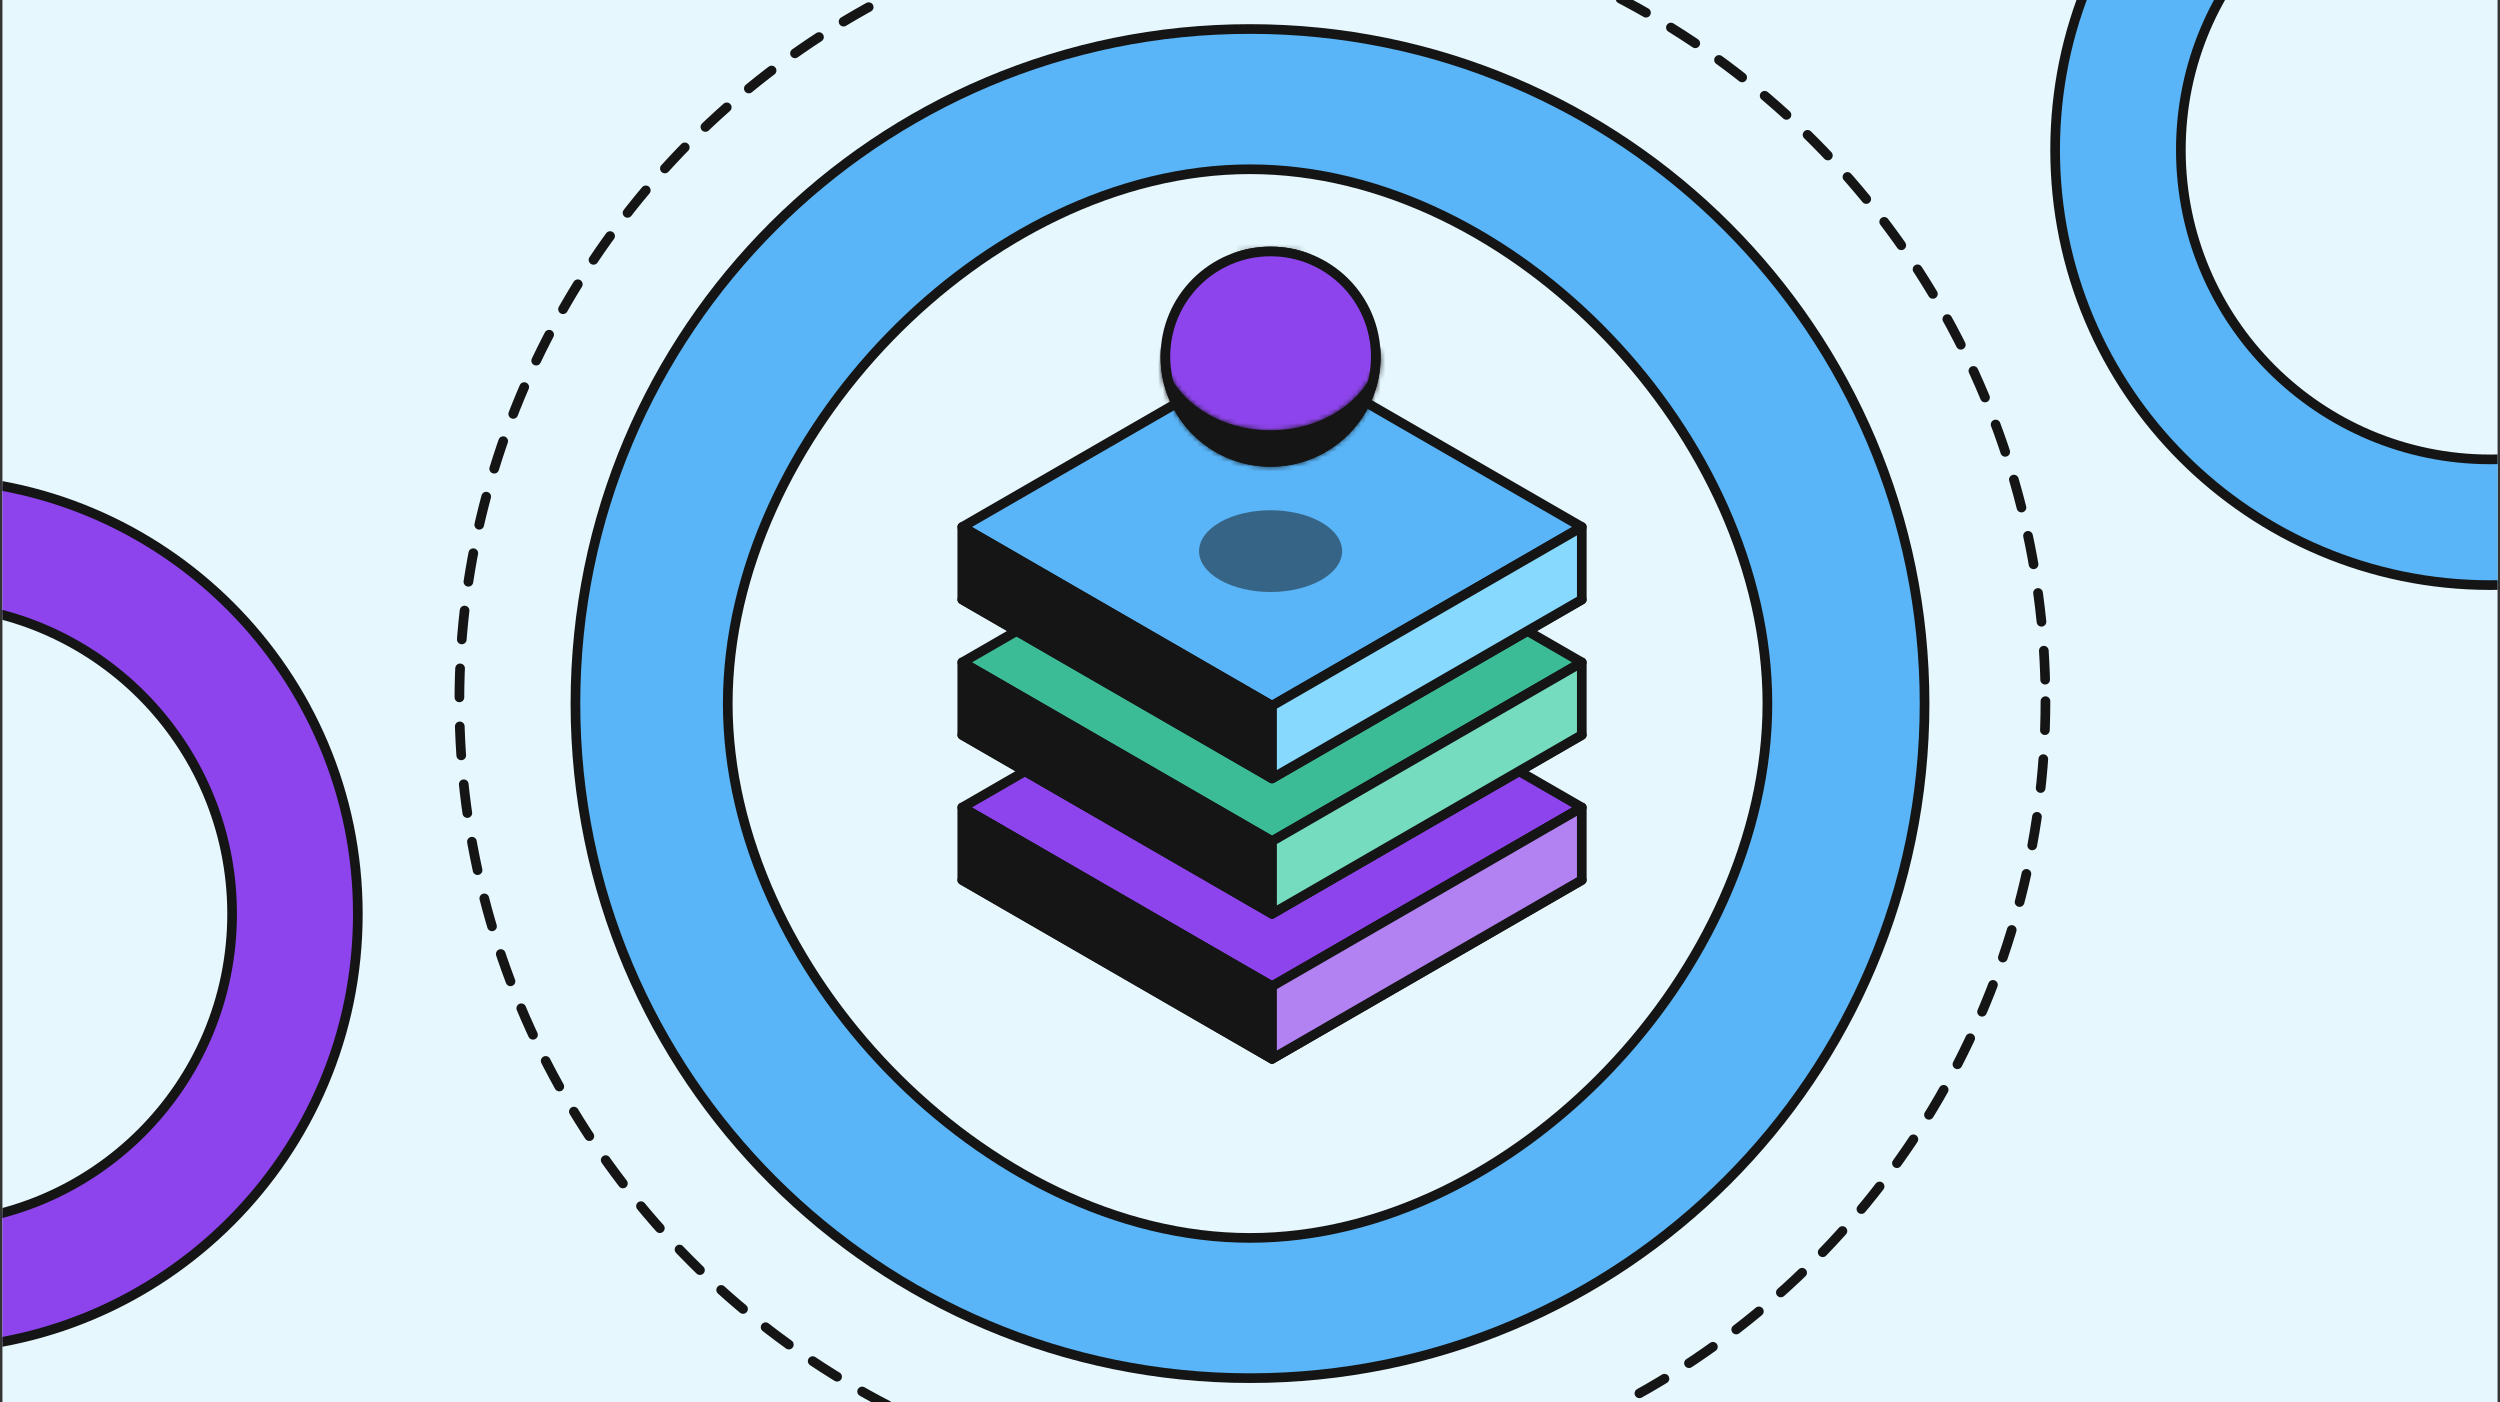 <svg width="517" height="290" viewBox="0 0 517 290" fill="none" xmlns="http://www.w3.org/2000/svg">
<rect x="0" y="0" width="517" height="290" fill="#333333" stroke="none"/>
<g clip-path="url(#clip0_1750_1220)">
<rect width="516" height="290" transform="translate(0.5)" fill="#E6F7FE"/>
<circle cx="259" cy="145" r="164" stroke="#151515" stroke-width="2" stroke-linecap="round" stroke-linejoin="round" stroke-dasharray="6 6"/>
<path d="M263.056 145.012L327.112 181.991L263.056 218.971L199 181.991L263.056 145.012Z" fill="#151515" stroke="#151515" stroke-width="2" stroke-linejoin="round"/>
<path d="M263.056 130L327.112 166.98L263.056 203.959L199 166.98L263.056 130Z" fill="#8E44EC" stroke="#151515" stroke-width="2" stroke-linejoin="round"/>
<path d="M199 166.98L263.056 203.96V218.973L199 181.994V166.98Z" fill="#151515" stroke="#151515" stroke-width="2" stroke-linejoin="round"/>
<path d="M263.057 203.96L327.113 166.98V181.994L263.057 218.973V203.96Z" fill="#B382F2" stroke="#151515" stroke-width="2" stroke-linecap="round" stroke-linejoin="round"/>
<path d="M263.056 115.012L327.112 151.991L263.056 188.971L199 151.991L263.056 115.012Z" fill="#151515" stroke="#151515" stroke-width="2" stroke-linecap="round" stroke-linejoin="round"/>
<path d="M263.056 100L327.112 136.98L263.056 173.959L199 136.98L263.056 100Z" fill="#3BBB96" stroke="#151515" stroke-width="2" stroke-linecap="round" stroke-linejoin="round"/>
<path d="M199 136.98L263.056 173.96V188.973L199 151.994V136.98Z" fill="#151515" stroke="#151515" stroke-width="2" stroke-linecap="round" stroke-linejoin="round"/>
<path d="M263.057 173.96L327.113 136.98V151.994L263.057 188.973V173.96Z" fill="#75DCC0" stroke="#151515" stroke-width="2" stroke-linecap="round" stroke-linejoin="round"/>
<path d="M263.056 87.012L327.112 123.991L263.056 160.971L199 123.991L263.056 87.012Z" fill="#151515" stroke="#151515" stroke-width="2" stroke-linejoin="round"/>
<path d="M263.056 72L327.112 108.98L263.056 145.959L199 108.98L263.056 72Z" fill="#59B5F8" stroke="#151515" stroke-width="2" stroke-linejoin="round"/>
<path d="M199 108.98L263.056 145.96V160.973L199 123.994V108.98Z" fill="#151515" stroke="#151515" stroke-width="2" stroke-linejoin="round"/>
<path d="M263.057 145.96L327.113 108.98V123.994L263.057 160.973V145.96Z" fill="#87D9FD" stroke="#151515" stroke-width="2" stroke-linejoin="round"/>
<path opacity="0.5" d="M273.217 119.949C267.44 123.25 258.074 123.25 252.297 119.949C246.521 116.648 246.521 111.296 252.297 107.995C258.074 104.694 267.44 104.694 273.217 107.995C278.993 111.296 278.993 116.648 273.217 119.949Z" fill="#151515"/>
<circle cx="262.757" cy="73.757" r="21.757" fill="#8E44EC" stroke="#151515" stroke-width="2"/>
<mask id="path-16-inside-1_1750_1220" fill="white">
<path fill-rule="evenodd" clip-rule="evenodd" d="M262.757 96.514C275.326 96.514 285.514 86.326 285.514 73.757C285.514 73.089 285.485 72.427 285.429 71.773C284.424 81.415 274.657 88.982 262.757 88.982C250.857 88.982 241.091 81.415 240.085 71.773C240.029 72.427 240 73.089 240 73.757C240 86.326 250.189 96.514 262.757 96.514ZM254.321 52.615C256.93 51.752 259.776 51.277 262.757 51.277C265.738 51.277 268.585 51.752 271.194 52.615C268.585 51.573 265.738 51 262.757 51C259.776 51 256.93 51.573 254.321 52.615Z"/>
</mask>
<path fill-rule="evenodd" clip-rule="evenodd" d="M262.757 96.514C275.326 96.514 285.514 86.326 285.514 73.757C285.514 73.089 285.485 72.427 285.429 71.773C284.424 81.415 274.657 88.982 262.757 88.982C250.857 88.982 241.091 81.415 240.085 71.773C240.029 72.427 240 73.089 240 73.757C240 86.326 250.189 96.514 262.757 96.514ZM254.321 52.615C256.93 51.752 259.776 51.277 262.757 51.277C265.738 51.277 268.585 51.752 271.194 52.615C268.585 51.573 265.738 51 262.757 51C259.776 51 256.93 51.573 254.321 52.615Z" fill="#151515"/>
<path d="M285.429 71.773L287.422 71.601L283.44 71.566L285.429 71.773ZM240.085 71.773L242.074 71.566L238.093 71.601L240.085 71.773ZM254.321 52.615L253.579 50.758L254.949 54.514L254.321 52.615ZM271.194 52.615L270.566 54.514L271.936 50.758L271.194 52.615ZM283.514 73.757C283.514 85.221 274.221 94.514 262.757 94.514V98.514C276.43 98.514 287.514 87.43 287.514 73.757H283.514ZM283.436 71.945C283.488 72.542 283.514 73.146 283.514 73.757H287.514C287.514 73.031 287.483 72.312 287.422 71.601L283.436 71.945ZM283.44 71.566C282.57 79.912 273.937 86.982 262.757 86.982V90.982C275.377 90.982 286.278 82.918 287.418 71.98L283.44 71.566ZM262.757 86.982C251.577 86.982 242.945 79.913 242.074 71.566L238.096 71.981C239.236 82.918 250.137 90.982 262.757 90.982V86.982ZM242 73.757C242 73.146 242.026 72.542 242.078 71.945L238.093 71.601C238.031 72.312 238 73.031 238 73.757H242ZM262.757 94.514C251.293 94.514 242 85.221 242 73.757H238C238 87.43 249.084 98.514 262.757 98.514V94.514ZM254.949 54.514C257.354 53.718 259.989 53.277 262.757 53.277V49.277C259.564 49.277 256.505 49.786 253.692 50.716L254.949 54.514ZM262.757 53.277C265.526 53.277 268.161 53.718 270.566 54.514L271.822 50.716C269.009 49.786 265.95 49.277 262.757 49.277V53.277ZM262.757 53C265.48 53 268.075 53.523 270.452 54.472L271.936 50.758C269.095 49.623 265.996 49 262.757 49V53ZM255.063 54.472C257.439 53.523 260.035 53 262.757 53V49C259.518 49 256.42 49.623 253.579 50.758L255.063 54.472Z" fill="#151515" mask="url(#path-16-inside-1_1750_1220)"/>
<path fill-rule="evenodd" clip-rule="evenodd" d="M515 121C564.706 121 605 80.706 605 31C605 -18.706 564.706 -59 515 -59C465.294 -59 425 -18.706 425 31C425 80.706 465.294 121 515 121ZM515 95C550.346 95 579 66.346 579 31C579 -4.346 550.346 -33 515 -33C479.654 -33 451 -4.346 451 31C451 66.346 479.654 95 515 95Z" fill="#59B5F8" stroke="#151515" stroke-width="2" stroke-linejoin="round"/>
<path fill-rule="evenodd" clip-rule="evenodd" d="M-16 279C33.706 279 74 238.706 74 189C74 139.294 33.706 99 -16 99C-65.706 99 -106 139.294 -106 189C-106 238.706 -65.706 279 -16 279ZM-16 253C19.346 253 48 224.346 48 189C48 153.654 19.346 125 -16 125C-51.346 125 -80 153.654 -80 189C-80 224.346 -51.346 253 -16 253Z" fill="#8E44EC" stroke="#151515" stroke-width="2" stroke-linejoin="round"/>
<path fill-rule="evenodd" clip-rule="evenodd" d="M258.5 285C335.544 285 398 222.544 398 145.5C398 68.456 335.544 6 258.5 6C181.456 6 119 68.456 119 145.5C119 222.544 181.456 285 258.5 285ZM258.5 256C313.287 256 365.5 200.287 365.5 145.5C365.5 90.713 313.287 35 258.5 35C203.713 35 150.5 90.713 150.5 145.5C150.5 200.287 203.713 256 258.5 256Z" fill="#59B5F8" stroke="#151515" stroke-width="2" stroke-linejoin="round"/>
</g>
<defs>
<clipPath id="clip0_1750_1220">
<rect width="516" height="290" fill="white" transform="translate(0.5)"/>
</clipPath>
</defs>
</svg>
